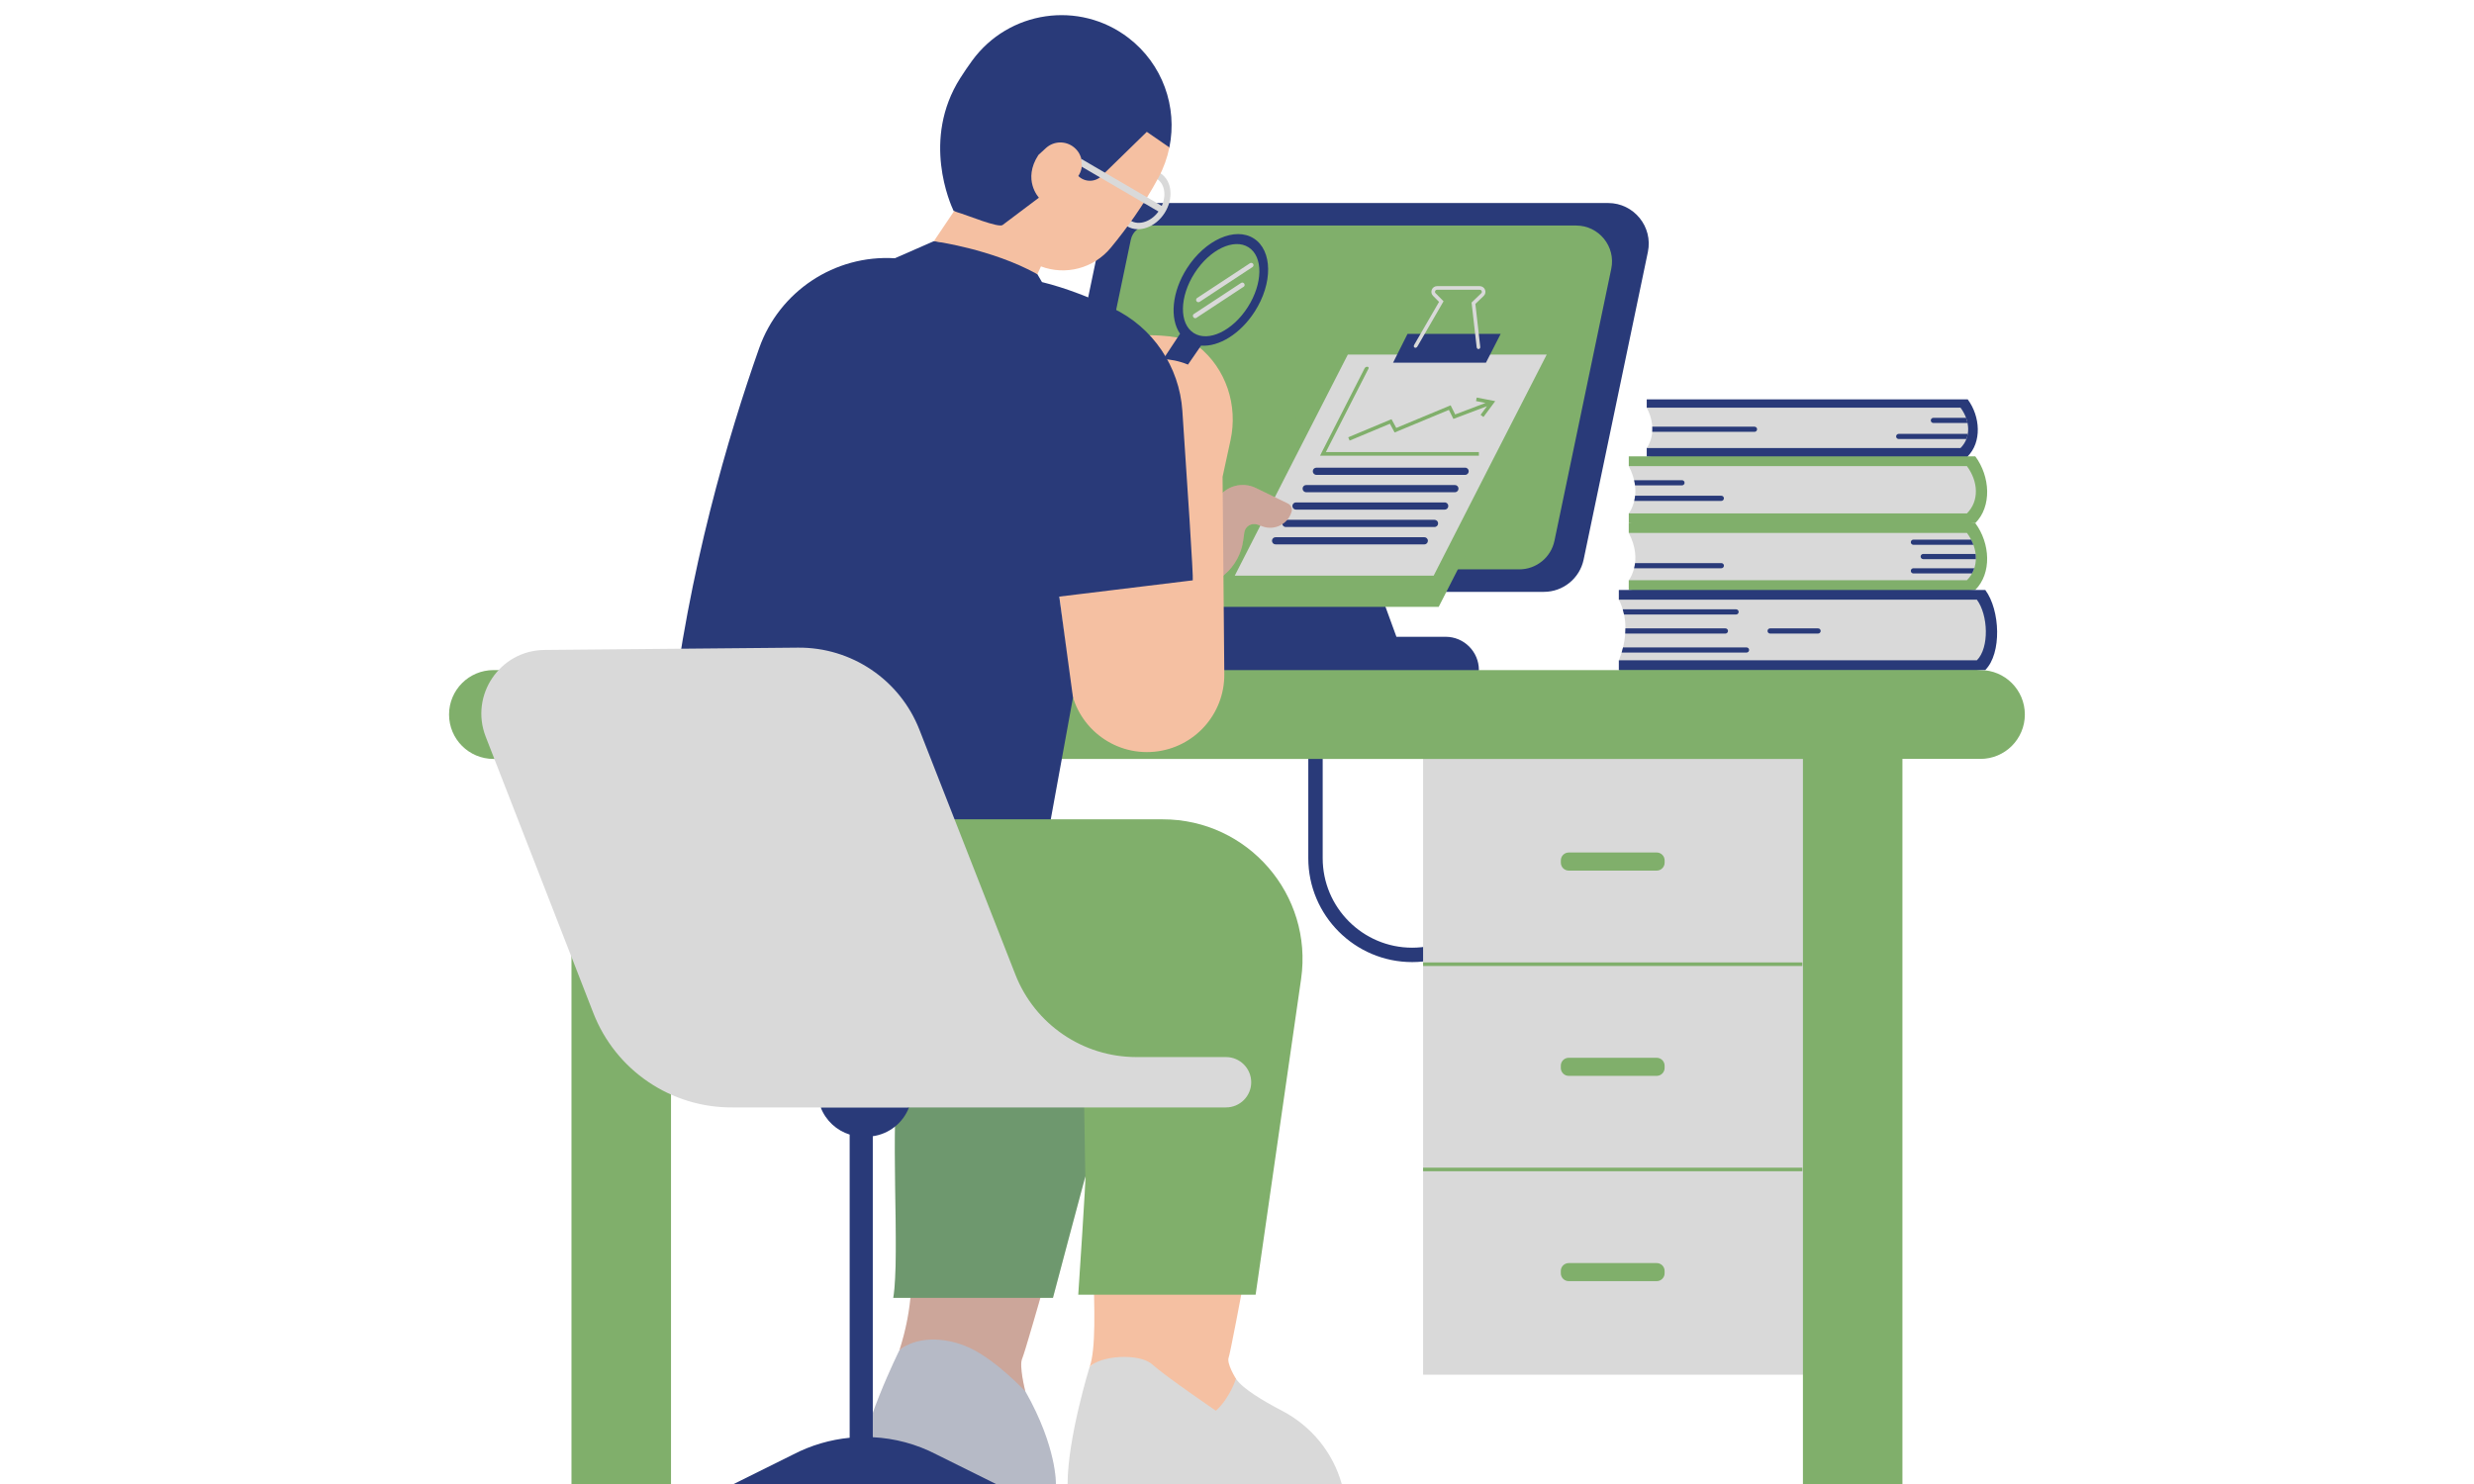 <svg xmlns="http://www.w3.org/2000/svg" xmlns:xlink="http://www.w3.org/1999/xlink" width="400" zoomAndPan="magnify" viewBox="0 0 300 180" height="240" preserveAspectRatio="xMidYMid meet" version="1.0"><defs><filter x="0%" y="0%" width="100%" height="100%" id="dc33291475"><feColorMatrix values="0 0 0 0 1 0 0 0 0 1 0 0 0 0 1 0 0 0 1 0" color-interpolation-filters="sRGB"/></filter><clipPath id="5fe4b74213"><path d="M 54.441 44 L 245.691 44 L 245.691 180 L 54.441 180 Z M 54.441 44 " clip-rule="nonzero"/></clipPath><mask id="0b26bf2b4d"><g filter="url(#dc33291475)"><rect x="-30" width="360" fill="#000000" y="-18" height="216" fill-opacity="0.2"/></g></mask><clipPath id="210e74b033"><path d="M 1 0.559 L 53.961 0.559 L 53.961 122 L 1 122 Z M 1 0.559 " clip-rule="nonzero"/></clipPath><clipPath id="1eaab9f633"><rect x="0" width="54" y="0" height="122"/></clipPath></defs><path fill="#293a79" d="M 182.098 85.277 L 183.844 85.277 L 183.844 104.094 C 183.844 111.043 178.191 116.695 171.242 116.695 C 164.297 116.695 158.645 111.043 158.645 104.094 L 158.645 85.277 L 160.391 85.277 L 160.391 104.094 C 160.391 110.078 165.258 114.949 171.242 114.949 C 177.227 114.949 182.098 110.078 182.098 104.094 Z M 195 24.625 L 136.34 24.625 C 135.176 24.625 134.168 25.445 133.934 26.582 L 125.113 68.828 C 124.793 70.355 125.961 71.789 127.52 71.789 L 145.793 71.789 C 144.832 76.535 143.867 81.199 143.793 81.273 C 143.66 81.41 168.219 84.336 176.305 84.305 C 177.852 84.297 179.332 81.273 179.332 81.273 C 179.332 79.047 177.527 77.238 175.297 77.238 L 169.332 77.238 L 167.344 71.789 L 187.211 71.789 C 189.547 71.789 191.559 70.152 192.035 67.867 L 199.824 30.566 C 200.465 27.5 198.125 24.625 195 24.625 Z M 195 24.625 " fill-opacity="1" fill-rule="nonzero"/><path fill="#80af6b" d="M 184.23 69.059 L 131.449 69.059 C 130.07 69.059 129.035 67.789 129.32 66.441 L 137.121 29.086 C 137.328 28.078 138.219 27.355 139.25 27.355 L 191.117 27.355 C 193.883 27.355 195.949 29.898 195.383 32.605 L 188.496 65.59 C 188.074 67.613 186.293 69.059 184.23 69.059 Z M 184.23 69.059 " fill-opacity="1" fill-rule="nonzero"/><path fill="#80af6b" d="M 191.008 41.234 C 191.008 41.234 174.898 72.695 174.457 73.609 L 145.352 73.609 C 145.789 72.695 161.902 41.234 161.902 41.234 Z M 191.008 41.234 " fill-opacity="1" fill-rule="nonzero"/><path fill="#d9d9d9" d="M 224.641 166.742 L 172.566 166.742 L 172.566 89.656 L 224.641 89.656 Z M 117.648 157.422 L 109.066 163.781 C 109.066 163.781 104.16 173.684 104.215 178.324 C 104.215 180.016 121.738 180.016 121.738 180.016 L 128.039 180.016 C 128.039 180.016 128.191 175.566 124.336 168.762 Z M 138.383 160.59 L 132.129 165.797 C 132.129 165.797 129.457 174.422 129.457 180.016 L 162.707 180.016 C 161.637 176.18 159.016 172.977 155.484 171.129 C 153.07 169.867 150.613 168.383 149.875 167.23 Z M 163.441 43.004 C 163.441 43.004 150.094 69.07 149.73 69.824 L 173.848 69.824 C 174.207 69.07 187.559 43.004 187.559 43.004 Z M 139.047 27.617 C 139.902 27.32 140.672 26.691 141.215 25.848 C 141.758 25 142.008 24.039 141.922 23.133 C 141.836 22.207 141.406 21.457 140.715 21.016 C 139.309 20.113 137.25 20.816 136.117 22.578 C 135.574 23.422 135.328 24.387 135.41 25.293 C 135.5 26.215 135.926 26.965 136.617 27.41 C 137.031 27.672 137.5 27.805 138.004 27.805 C 138.34 27.801 138.691 27.742 139.047 27.617 Z M 140.285 21.688 C 140.797 22.016 141.117 22.586 141.184 23.285 C 141.25 24.004 141.047 24.777 140.613 25.461 C 140.176 26.141 139.559 26.648 138.879 26.887 C 138.211 27.117 137.562 27.066 137.051 26.734 C 136.539 26.406 136.219 25.84 136.152 25.141 C 136.086 24.422 136.285 23.648 136.723 22.965 C 137.355 21.969 138.355 21.398 139.262 21.398 C 139.621 21.398 139.973 21.492 140.285 21.688 Z M 140.285 21.688 " fill-opacity="1" fill-rule="nonzero"/><path fill="#293a79" d="M 178.098 57.16 C 178.098 57.402 177.906 57.598 177.664 57.598 L 159.625 57.598 C 159.383 57.598 159.191 57.402 159.191 57.16 C 159.191 56.918 159.383 56.727 159.625 56.727 L 177.664 56.727 C 177.906 56.723 178.098 56.914 178.098 57.16 Z M 176.426 58.832 L 158.387 58.832 C 158.145 58.832 157.953 59.027 157.953 59.266 C 157.953 59.508 158.145 59.703 158.387 59.703 L 176.426 59.703 C 176.668 59.703 176.859 59.508 176.859 59.266 C 176.859 59.031 176.668 58.832 176.426 58.832 Z M 175.188 60.941 L 157.148 60.941 C 156.91 60.941 156.715 61.137 156.715 61.375 C 156.715 61.617 156.91 61.812 157.148 61.812 L 175.188 61.812 C 175.43 61.812 175.621 61.617 175.621 61.375 C 175.625 61.137 175.434 60.941 175.188 60.941 Z M 173.953 63.051 L 155.914 63.051 C 155.672 63.051 155.48 63.246 155.48 63.484 C 155.48 63.727 155.672 63.922 155.914 63.922 L 173.953 63.922 C 174.195 63.922 174.387 63.727 174.387 63.484 C 174.387 63.25 174.195 63.051 173.953 63.051 Z M 172.715 65.16 L 154.676 65.16 C 154.438 65.16 154.242 65.355 154.242 65.594 C 154.242 65.836 154.438 66.031 154.676 66.031 L 172.715 66.031 C 172.957 66.031 173.148 65.836 173.148 65.594 C 173.152 65.359 172.957 65.16 172.715 65.16 Z M 172.715 65.16 " fill-opacity="1" fill-rule="nonzero"/><path fill="#f5c0a2" d="M 132.906 138.918 L 153.922 138.887 C 153.922 138.887 149.297 163.895 148.996 164.637 C 148.699 165.375 149.875 167.23 149.875 167.23 C 149.875 167.23 149.148 169.566 147.441 171.113 C 147.441 171.113 141.281 166.906 139.73 165.5 C 138.176 164.094 133.441 164.398 132.133 165.797 C 133.652 161.465 131.492 146.133 132.906 138.918 Z M 109.066 163.781 C 110.93 162.184 114.422 162.004 117.637 163.512 C 120.852 165.023 124.332 168.762 124.332 168.762 C 124.332 168.762 123.531 165.648 123.961 164.766 C 124.395 163.883 131.449 138.855 131.449 138.855 L 110.121 138.918 C 108.797 147.008 112.461 153.23 109.066 163.781 Z M 147.41 70.633 L 148.539 69.652 C 149.746 68.605 150.531 67.156 150.75 65.574 L 150.887 64.598 C 150.988 63.84 151.762 63.375 152.48 63.629 L 153.109 63.855 C 154.574 64.379 156.172 63.566 156.613 62.078 C 156.73 61.68 156.547 61.258 156.176 61.078 L 152.293 59.191 C 150.664 58.398 148.703 58.918 147.688 60.418 C 146.602 62.02 145.414 63.855 145.352 64.316 " fill-opacity="1" fill-rule="nonzero"/><g clip-path="url(#5fe4b74213)"><path fill="#80af6b" d="M 245.535 86.664 C 245.535 89.641 243.125 92.051 240.148 92.051 L 230.691 92.051 L 230.691 180.012 L 218.625 180.012 L 218.625 92.055 L 81.367 92.055 L 81.367 180.016 L 69.297 180.016 L 69.297 92.055 L 59.844 92.055 C 56.863 92.055 54.453 89.645 54.453 86.668 C 54.453 83.691 56.863 81.277 59.844 81.277 L 196.297 81.277 L 206.023 78.621 L 240.145 81.277 C 243.125 81.273 245.535 83.688 245.535 86.664 Z M 165.469 44.68 C 163.129 49.254 160.391 54.613 160.227 54.957 L 160.074 55.27 L 179.332 55.27 L 179.332 54.832 L 160.777 54.832 C 161.301 53.797 163.066 50.344 165.941 44.719 C 166.082 44.445 165.617 44.383 165.469 44.68 Z M 179.07 48.223 L 178.984 48.648 L 180.137 48.875 L 176.457 50.27 L 175.906 49.164 L 169.312 51.906 L 168.738 50.844 L 163.488 53.039 L 163.656 53.441 L 168.543 51.398 L 169.113 52.457 L 175.695 49.719 L 176.242 50.812 L 180.312 49.273 L 179.535 50.32 L 179.887 50.578 L 181.312 48.656 Z M 239.527 63.453 L 214.328 59.266 L 197.504 63.453 L 197.504 64.637 L 202.922 67.641 L 197.504 70.371 L 197.504 71.555 L 214.418 74.527 L 239.523 71.555 C 241.539 69.539 241.348 65.91 239.527 63.453 Z M 239.527 63.453 " fill-opacity="1" fill-rule="nonzero"/></g><path fill="#80af6b" d="M 157.773 118.742 L 152.258 157.039 L 130.75 157.039 C 130.75 157.039 131.738 142.316 131.609 142.703 C 131.48 143.094 127.684 157.422 127.684 157.422 L 108.32 157.422 C 109.184 152.395 107.82 135.691 109.062 129.715 C 110.305 123.738 110.305 91.227 110.305 91.227 L 127.418 99.379 L 140.992 99.379 C 151.316 99.375 159.242 108.523 157.773 118.742 Z M 239.527 55.352 L 238.605 55.352 L 235.414 53.441 L 199.684 55.352 L 197.508 55.352 L 197.508 56.535 L 202.926 59.539 L 197.508 62.27 L 197.508 63.449 L 239.527 63.449 C 241.539 61.438 241.348 57.809 239.527 55.352 Z M 172.566 142.066 L 218.555 142.066 L 218.555 141.629 L 172.566 141.629 Z M 172.566 117.168 L 218.555 117.168 L 218.555 116.734 L 172.566 116.734 Z M 190.23 105.598 L 200.895 105.598 C 201.422 105.598 201.855 105.168 201.855 104.637 L 201.855 104.363 C 201.855 103.836 201.426 103.402 200.895 103.402 L 190.23 103.402 C 189.703 103.402 189.27 103.832 189.27 104.363 L 189.27 104.637 C 189.27 105.168 189.699 105.598 190.23 105.598 Z M 200.891 130.496 C 201.418 130.496 201.852 130.066 201.852 129.535 L 201.852 129.262 C 201.852 128.734 201.422 128.301 200.891 128.301 L 190.227 128.301 C 189.699 128.301 189.266 128.73 189.266 129.262 L 189.266 129.535 C 189.266 130.062 189.695 130.496 190.227 130.496 Z M 200.891 153.203 L 190.227 153.203 C 189.699 153.203 189.266 153.629 189.266 154.16 L 189.266 154.438 C 189.266 154.965 189.695 155.395 190.227 155.395 L 200.891 155.395 C 201.418 155.395 201.852 154.969 201.852 154.438 L 201.852 154.16 C 201.852 153.629 201.422 153.203 200.891 153.203 Z M 200.891 153.203 " fill-opacity="1" fill-rule="nonzero"/><g mask="url(#0b26bf2b4d)"><g transform="matrix(1, 0, 0, 1, 103, 58)"><g clip-path="url(#1eaab9f633)"><g clip-path="url(#210e74b033)"><path fill="#293a79" d="M 21.332 110.758 C 25.188 117.562 25.035 122.012 25.035 122.012 L 18.734 122.012 C 18.734 122.012 1.211 122.012 1.211 120.32 C 1.156 115.68 6.062 105.777 6.062 105.777 L 6.512 105.445 C 6.355 105.547 6.203 105.66 6.062 105.777 C 6.801 103.473 7.207 101.375 7.402 99.418 L 5.316 99.418 C 6.121 94.727 4.988 79.844 5.848 73.031 C 11.598 73.23 28.441 74.469 28.441 74.469 L 28.605 84.699 C 28.477 85.09 24.68 99.418 24.68 99.418 L 23.156 99.418 C 22.016 103.371 21.102 106.461 20.953 106.762 C 20.531 107.645 21.332 110.758 21.332 110.758 Z M 44.41 12.633 L 45.539 11.652 C 46.746 10.605 47.531 9.156 47.75 7.574 L 47.887 6.598 C 47.988 5.84 48.762 5.375 49.48 5.629 L 50.109 5.855 C 51.574 6.379 53.172 5.566 53.613 4.078 C 53.73 3.68 53.547 3.258 53.176 3.078 L 49.293 1.191 C 47.664 0.398 45.703 0.918 44.688 2.418 C 43.602 4.02 42.414 5.855 42.352 6.316 " fill-opacity="1" fill-rule="nonzero"/></g></g></g></g><path fill="#f5c0a2" d="M 148.25 57.84 L 148.461 81.762 C 148.504 86.625 144.824 90.715 139.98 91.18 C 134.926 91.668 130.402 88.039 129.773 83 L 128.457 72.363 L 139.434 40.66 C 139.434 40.66 143.703 40.645 144.98 41.762 C 145.086 41.84 145.188 41.918 145.293 42.004 C 148.676 44.707 150.137 49.164 149.215 53.395 Z M 148.25 57.84 " fill-opacity="1" fill-rule="nonzero"/><path fill="#293a79" d="M 115.633 25.574 C 115.258 24.785 111.715 16.918 116.441 9.473 C 116.91 8.734 117.391 8.031 117.883 7.355 C 122.316 1.281 130.863 0.016 136.836 4.59 C 140.988 7.77 142.801 12.969 141.801 17.879 C 141.801 17.879 127.66 30.938 123.535 29.746 C 119.402 28.559 115.633 25.574 115.633 25.574 Z M 168.926 43.992 L 180.188 43.992 C 180.789 42.812 181.391 41.641 181.973 40.496 L 170.68 40.496 Z M 134.918 37.379 C 132.305 36.141 129.305 34.938 126.352 34.215 L 125.793 33.262 L 123.531 30.172 L 113.238 29.254 L 108.512 31.324 C 101.199 30.879 94.488 35.34 92.051 42.246 C 88.367 52.688 83.457 69.199 81.328 87.766 L 113.637 99.379 L 127.418 99.379 L 130.113 84.613 L 128.449 72.363 L 144.637 70.391 C 144.73 70.137 143.941 58.219 143.375 49.844 C 143.02 44.461 139.789 39.684 134.918 37.379 Z M 144.645 70.387 L 144.582 70.465 C 144.617 70.43 144.641 70.402 144.645 70.387 Z M 240.738 71.559 L 196.301 71.559 L 196.301 72.738 L 201.719 77.355 L 196.301 80.086 L 196.301 81.266 L 240.738 81.266 C 242.75 79.258 242.555 74.012 240.738 71.559 Z M 238.605 48.438 L 199.684 48.438 L 199.684 49.445 L 204.309 52.008 L 199.684 54.344 L 199.684 55.352 L 238.605 55.352 C 240.32 53.629 240.156 50.531 238.605 48.438 Z M 238.605 48.438 " fill-opacity="1" fill-rule="nonzero"/><path fill="#f5c0a2" d="M 141.801 17.879 C 141.547 19.125 141.113 20.355 140.488 21.523 C 138.691 24.883 136.539 27.816 134.691 30.055 C 132.621 32.559 129.207 33.438 126.227 32.312 L 125.793 33.262 C 120.301 30.195 113.242 29.254 113.242 29.254 L 115.668 25.648 C 115.668 25.648 115.652 25.621 115.633 25.578 C 115.945 25.699 116.25 25.809 116.555 25.895 C 117.219 26.086 121.086 27.664 121.574 27.293 C 121.574 27.293 125.98 23.977 125.98 23.977 C 125.98 23.977 123.953 21.816 125.914 18.801 C 126.234 18.5 126.551 18.215 126.844 17.945 C 127.797 17.086 129.238 17.055 130.238 17.871 C 131.297 18.734 131.496 20.246 130.758 21.348 C 131.535 22.117 132.785 22.117 133.57 21.352 L 139.062 15.992 Z M 141.801 17.879 " fill-opacity="1" fill-rule="nonzero"/><path fill="#d9d9d9" d="M 179.062 42.117 L 178.445 36.699 L 179.613 35.574 C 179.727 35.465 179.684 35.34 179.672 35.301 C 179.656 35.262 179.594 35.145 179.438 35.145 L 174.258 35.145 C 174.102 35.145 174.039 35.262 174.027 35.297 C 174.016 35.332 173.973 35.461 174.082 35.566 L 175.047 36.543 L 171.887 42.008 C 171.703 42.359 171.27 42.141 171.508 41.789 L 174.5 36.617 L 173.77 35.879 C 173.57 35.676 173.516 35.387 173.625 35.129 C 173.734 34.867 173.977 34.707 174.258 34.707 L 179.438 34.707 C 179.719 34.707 179.969 34.875 180.074 35.141 C 180.184 35.398 180.117 35.699 179.914 35.895 L 178.906 36.863 L 179.496 42.07 C 179.531 42.383 179.113 42.453 179.062 42.117 Z M 141.312 25.227 L 131.125 19.277 L 131.172 20.223 L 140.918 25.914 Z M 151.723 131.27 C 151.723 129.586 150.355 128.215 148.668 128.215 L 137.793 128.215 C 131.312 128.215 125.488 124.246 123.125 118.207 L 111.488 88.504 C 109.117 82.453 103.258 78.492 96.754 78.555 L 66.023 78.836 C 60.621 78.887 56.941 84.324 58.898 89.359 L 71.949 122.875 C 74.66 129.832 81.387 134.391 88.859 134.324 L 99.531 134.324 L 106.219 136.98 L 110.164 134.324 L 148.668 134.324 C 150.355 134.324 151.723 132.957 151.723 131.27 Z M 196.301 80.09 L 239.719 80.09 C 241.242 78.566 241.094 74.594 239.719 72.738 L 196.301 72.738 C 198.102 76.184 196.301 80.09 196.301 80.09 Z M 197.508 70.375 L 238.512 70.375 C 240.031 68.852 239.887 66.496 238.512 64.641 L 197.508 64.641 C 199.309 68.082 197.508 70.375 197.508 70.375 Z M 197.508 62.273 L 238.512 62.273 C 240.031 60.75 239.887 58.395 238.512 56.539 L 197.508 56.539 C 199.309 59.98 197.508 62.273 197.508 62.273 Z M 199.684 54.344 L 237.734 54.344 C 239.035 53.039 238.91 51.031 237.734 49.445 L 199.684 49.445 C 201.219 52.387 199.684 54.344 199.684 54.344 Z M 151.57 31.93 L 145.164 36.145 C 145.035 36.23 145 36.402 145.086 36.531 C 145.172 36.66 145.344 36.695 145.473 36.609 L 151.879 32.391 C 152.008 32.309 152.043 32.137 151.957 32.008 C 151.871 31.879 151.695 31.848 151.57 31.93 Z M 150.512 34.309 L 144.754 38.094 C 144.641 38.172 144.613 38.336 144.703 38.465 C 144.785 38.594 144.949 38.637 145.066 38.559 L 150.82 34.773 C 150.934 34.695 150.961 34.531 150.875 34.402 C 150.789 34.273 150.625 34.234 150.512 34.309 Z M 150.512 34.309 " fill-opacity="1" fill-rule="nonzero"/><path fill="#293a79" d="M 152.043 28.926 C 149.777 27.473 146.145 29.09 143.934 32.539 C 142.094 35.406 141.824 38.637 143.094 40.48 L 141.066 43.551 C 141.836 43.59 142.898 43.746 144.055 44.223 L 145.641 41.922 C 147.785 42.09 150.406 40.512 152.145 37.797 C 154.359 34.355 154.312 30.383 152.043 28.926 Z M 151.301 37.262 C 149.465 40.133 146.527 41.531 144.746 40.391 C 142.969 39.25 143.016 36 144.855 33.129 C 146.691 30.262 149.629 28.859 151.41 30 C 153.191 31.141 153.141 34.391 151.301 37.262 Z M 113.543 176.41 L 120.809 180.016 L 88.938 180.016 L 96.203 176.41 C 98.355 175.293 100.676 174.621 103.031 174.391 L 103.031 137.617 C 101.453 137.121 100.145 135.934 99.527 134.34 L 110.219 134.34 C 109.488 136.223 107.801 137.539 105.836 137.816 L 105.836 174.324 C 108.488 174.457 111.117 175.148 113.543 176.41 Z M 213.066 52.066 C 213.066 52.238 212.926 52.379 212.754 52.379 L 200.348 52.379 C 200.363 52.184 200.367 51.973 200.352 51.754 L 212.75 51.754 C 212.926 51.754 213.066 51.891 213.066 52.066 Z M 208.73 68.926 L 198.152 68.926 C 198.203 68.734 198.238 68.527 198.27 68.301 L 208.734 68.301 C 208.906 68.301 209.047 68.441 209.047 68.613 C 209.043 68.789 208.902 68.926 208.73 68.926 Z M 220.777 76.531 C 220.777 76.703 220.633 76.848 220.461 76.848 L 214.645 76.848 C 214.473 76.848 214.332 76.703 214.332 76.531 C 214.332 76.359 214.473 76.219 214.645 76.219 L 220.461 76.219 C 220.633 76.219 220.777 76.355 220.777 76.531 Z M 234.129 50.992 C 234.129 50.82 234.27 50.68 234.441 50.68 L 238.406 50.68 C 238.48 50.887 238.539 51.094 238.582 51.305 L 234.438 51.305 C 234.266 51.305 234.129 51.164 234.129 50.992 Z M 238.445 53.25 L 230.238 53.25 C 230.066 53.25 229.926 53.109 229.926 52.938 C 229.926 52.766 230.066 52.625 230.238 52.625 L 238.613 52.625 C 238.582 52.84 238.527 53.047 238.445 53.25 Z M 198.273 60.129 L 208.73 60.129 C 208.902 60.129 209.043 60.27 209.043 60.441 C 209.043 60.617 208.902 60.758 208.73 60.758 L 198.168 60.758 C 198.211 60.566 198.25 60.355 198.273 60.129 Z M 204.273 58.559 C 204.273 58.73 204.133 58.871 203.961 58.871 L 198.266 58.871 C 198.242 58.672 198.203 58.461 198.152 58.246 L 203.961 58.246 C 204.133 58.246 204.273 58.383 204.273 58.559 Z M 233.215 67.191 L 239.562 67.191 C 239.59 67.402 239.598 67.613 239.59 67.82 L 233.211 67.82 C 233.039 67.82 232.898 67.676 232.898 67.504 C 232.898 67.332 233.043 67.191 233.215 67.191 Z M 232.02 65.453 L 239.016 65.453 C 239.125 65.66 239.219 65.871 239.297 66.082 L 232.02 66.082 C 231.848 66.082 231.707 65.938 231.707 65.766 C 231.707 65.594 231.848 65.453 232.02 65.453 Z M 232.02 68.926 L 239.402 68.926 C 239.328 69.141 239.238 69.352 239.129 69.555 L 232.02 69.555 C 231.848 69.555 231.707 69.414 231.707 69.242 C 231.707 69.07 231.848 68.926 232.02 68.926 Z M 212.098 78.84 C 212.098 79.012 211.957 79.152 211.785 79.152 L 196.641 79.152 C 196.699 78.969 196.758 78.758 196.809 78.527 L 211.785 78.527 C 211.957 78.527 212.098 78.668 212.098 78.84 Z M 196.934 74.535 C 196.891 74.324 196.836 74.117 196.773 73.906 L 210.52 73.906 C 210.691 73.906 210.832 74.047 210.832 74.219 C 210.832 74.391 210.691 74.535 210.52 74.535 Z M 209.227 76.219 C 209.398 76.219 209.539 76.359 209.539 76.531 C 209.539 76.703 209.398 76.848 209.227 76.848 L 197.074 76.848 C 197.09 76.645 197.098 76.434 197.098 76.219 Z M 209.227 76.219 " fill-opacity="1" fill-rule="nonzero"/></svg>
